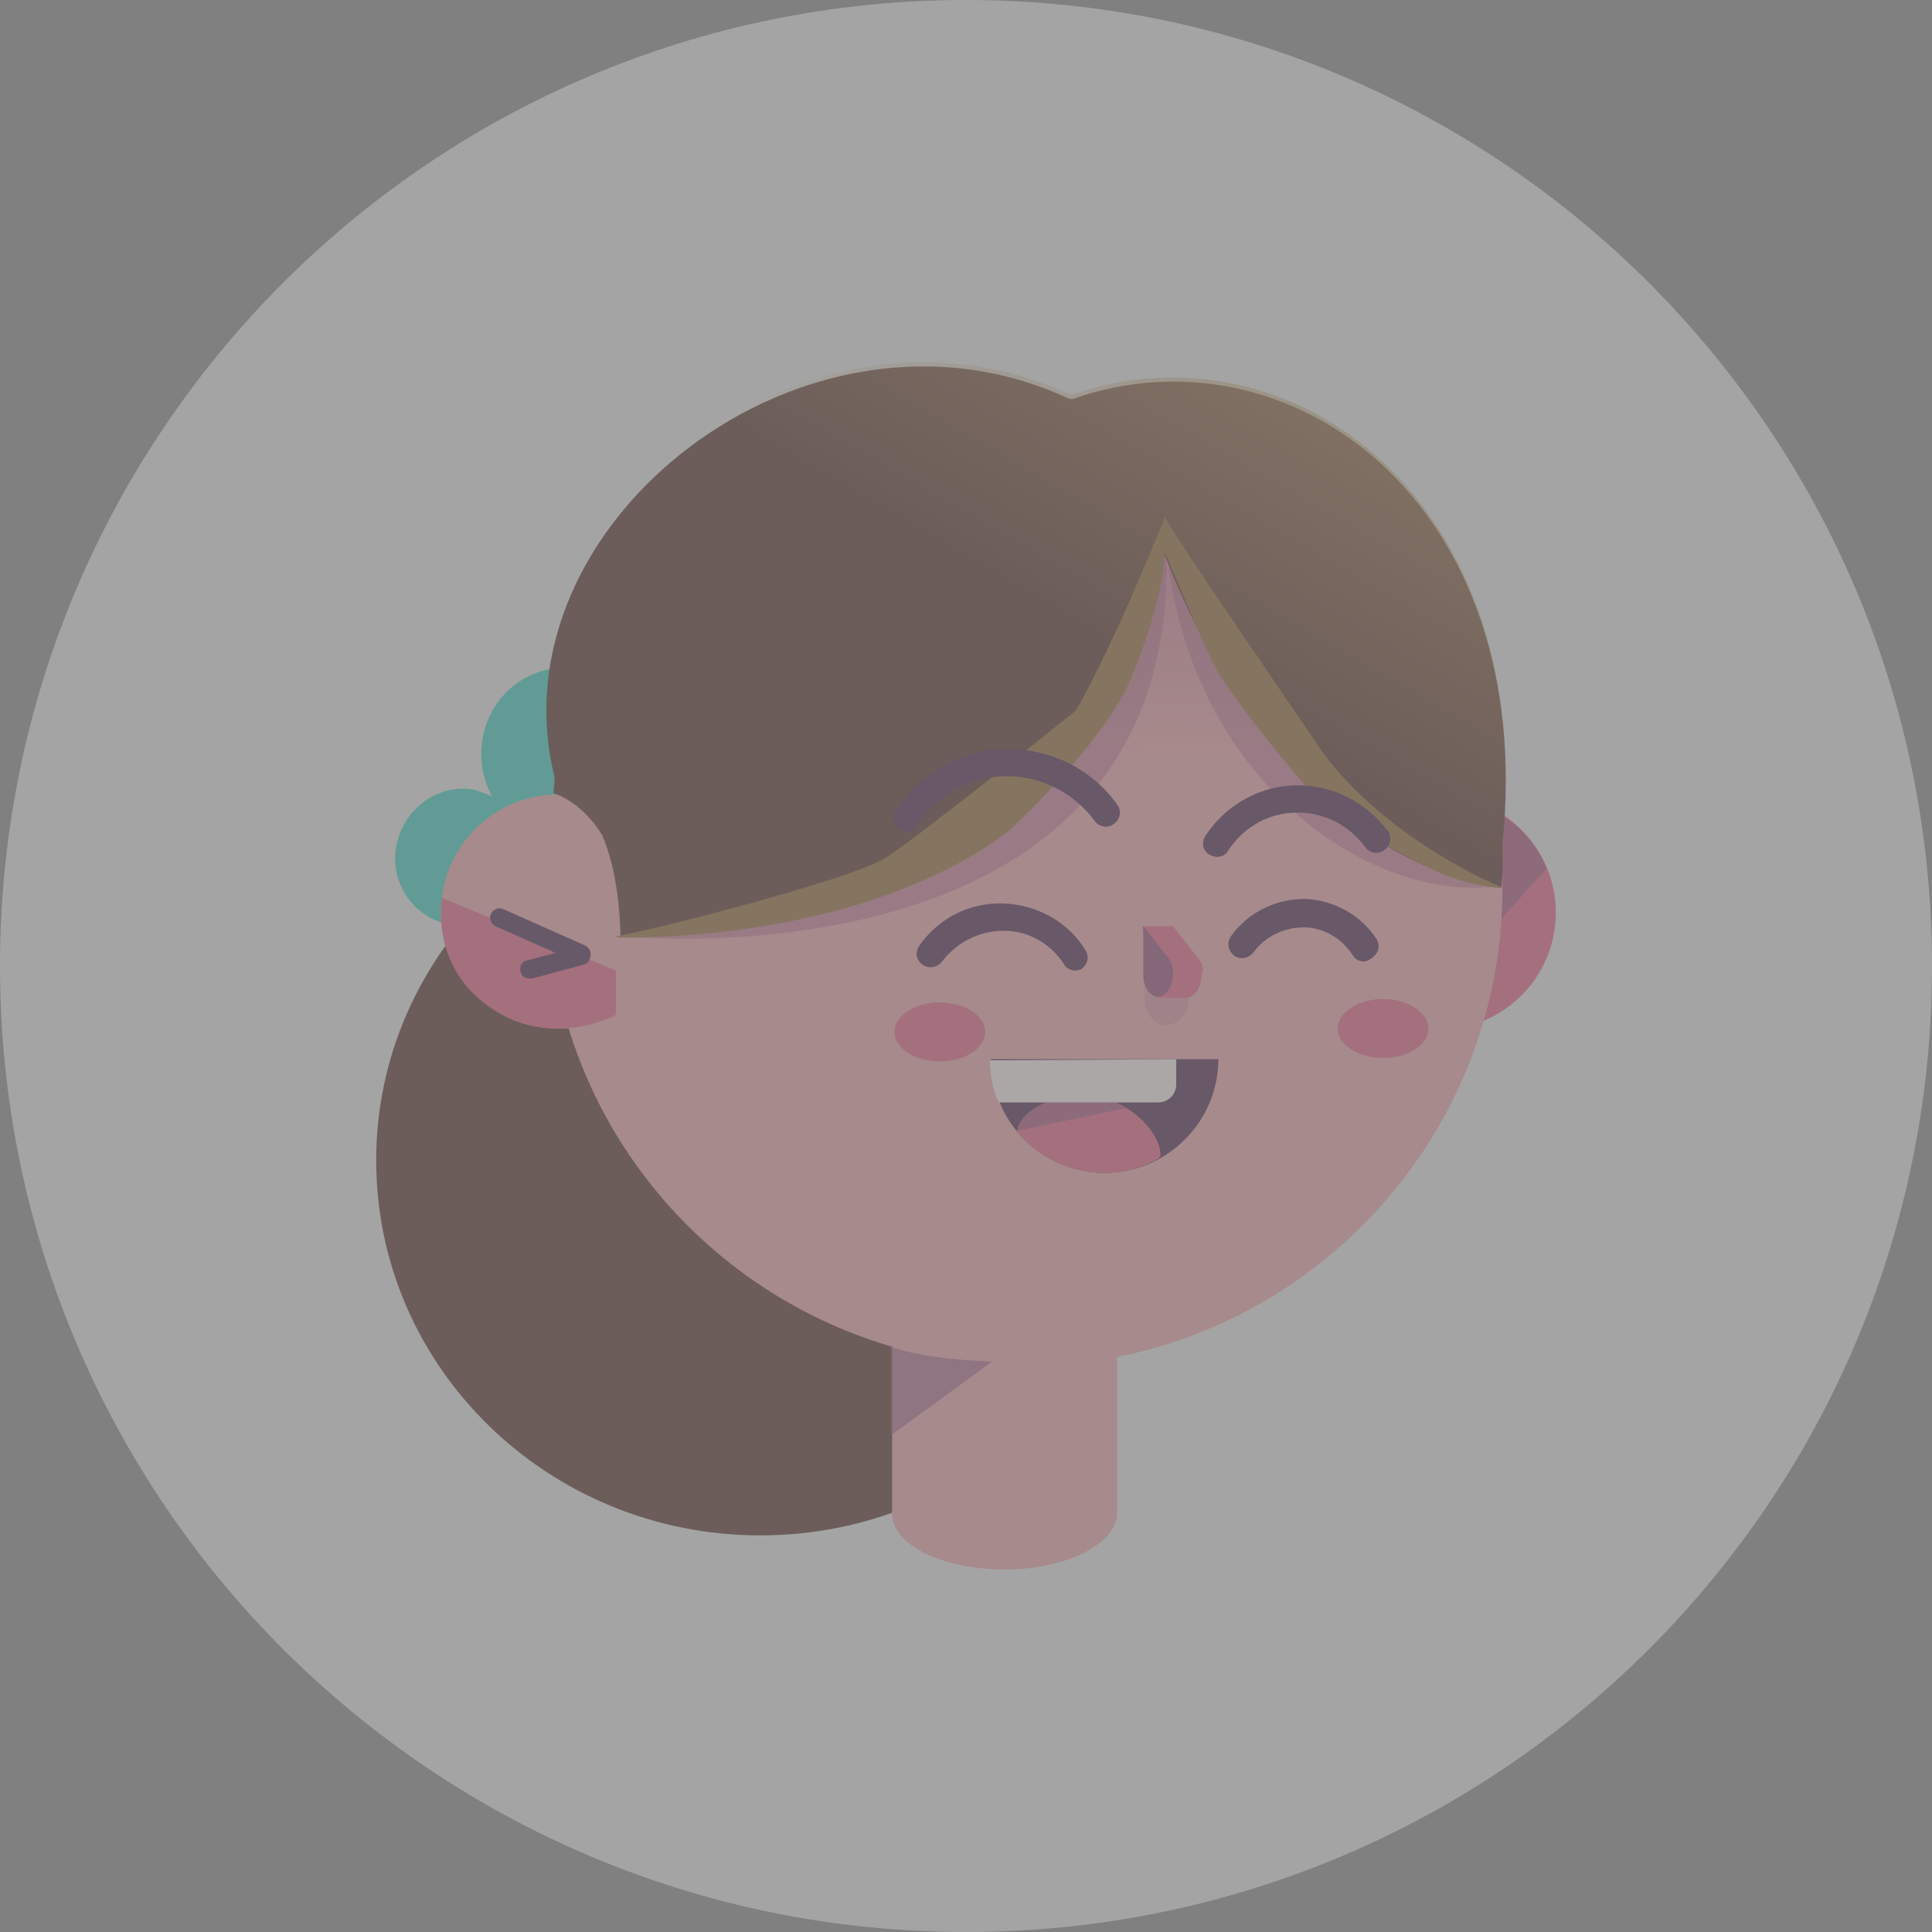 <svg width="45" height="45" viewBox="0 0 45 45" fill="none" xmlns="http://www.w3.org/2000/svg">
<rect x="0" y="0" width="45" height="45" fill="#808080" stroke="none"/>
<g opacity="0.35">
<path d="M22.5 45C34.926 45 45 34.926 45 22.5C45 10.074 34.926 0 22.5 0C10.074 0 0 10.074 0 22.5C0 34.926 10.074 45 22.5 45Z" fill="#E9E9E7"/>
<path d="M26.682 27.026C26.682 31.844 22.659 35.762 17.709 35.762C12.759 35.762 8.762 31.844 8.762 27.026C8.762 22.209 12.785 18.291 17.709 18.291C22.659 18.291 26.682 22.182 26.682 27.026Z" fill="#481D13"/>
<path d="M9.238 19.667C9.053 20.515 9.609 21.362 10.429 21.52C11.25 21.679 12.07 21.123 12.256 20.276C12.335 19.906 12.282 19.562 12.123 19.244C12.309 19.35 12.521 19.456 12.732 19.482C13.765 19.694 14.797 19.006 15.009 17.92C15.22 16.835 14.559 15.803 13.526 15.591C12.494 15.379 11.462 16.067 11.25 17.153C11.144 17.656 11.25 18.159 11.462 18.556C11.329 18.476 11.197 18.45 11.065 18.397C10.244 18.238 9.423 18.794 9.238 19.667Z" fill="#2CCFBE"/>
<path d="M33.512 23.983C35.017 23.983 36.238 22.762 36.238 21.256C36.238 19.75 35.017 18.53 33.512 18.53C32.006 18.53 30.785 19.75 30.785 21.256C30.785 22.762 32.006 23.983 33.512 23.983Z" fill="#EC537A"/>
<path opacity="0.6" d="M36.026 20.224L34.729 21.68L34.65 19.404L35.047 19.034C35.02 19.007 35.682 19.404 36.026 20.224Z" fill="#7D3B6E"/>
<path d="M34.994 20.7C34.994 13.076 28.721 9.582 23.876 9.582C17.735 9.582 12.759 14.559 12.759 20.7C12.759 25.756 16.147 30.017 20.779 31.367V35.285C20.806 36 21.971 36.556 23.4 36.556C24.829 36.556 25.968 35.973 26.02 35.285V31.606C31.103 30.6 34.994 26.1 34.994 20.7Z" fill="#F29DA3"/>
<path opacity="0.5" d="M23.903 31.818C17.788 31.818 12.812 26.921 12.812 20.832C12.812 14.744 17.762 9.821 23.877 9.821C29.991 9.821 34.968 14.718 34.968 20.806C34.968 26.868 30.018 31.818 23.903 31.818Z" fill="url(#paint0_linear)"/>
<path opacity="0.4" d="M29.012 11.726C29.012 11.726 26.497 11.091 23.85 11.011C21.865 10.72 14.506 21.811 14.506 21.811C14.506 21.811 27.979 23.188 27.132 12.229C27.397 18 31.897 21.15 35.02 20.62L29.012 11.726Z" fill="#8E3870"/>
<path d="M22.95 24.035C22.95 24.406 22.474 24.724 21.891 24.724C21.309 24.724 20.832 24.406 20.832 24.035C20.832 23.665 21.309 23.347 21.891 23.347C22.474 23.347 22.95 23.665 22.95 24.035Z" fill="#EC537A"/>
<path d="M33.273 23.956C33.273 24.327 32.797 24.644 32.215 24.644C31.632 24.644 31.156 24.327 31.156 23.956C31.156 23.586 31.632 23.268 32.215 23.268C32.797 23.268 33.273 23.586 33.273 23.956Z" fill="#EC537A"/>
<path opacity="0.2" d="M27.688 23.294V22.765H26.656V23.294C26.656 23.585 26.894 23.876 27.159 23.876C27.45 23.876 27.688 23.585 27.688 23.294Z" fill="#8E3870"/>
<path d="M14.348 23.612C13.951 23.823 13.501 23.956 13.024 23.956C11.515 23.956 10.298 22.765 10.271 21.256C10.271 19.747 11.462 18.529 12.971 18.503C13.474 18.503 13.951 18.635 14.348 18.873V23.612Z" fill="#F29DA3"/>
<path d="M14.347 22.606L10.297 20.912C10.297 20.912 9.953 22.686 11.7 23.639C12.573 24.115 13.606 24.009 14.347 23.639V22.606Z" fill="#EC537A"/>
<path d="M13.526 22.447C13.5 22.447 13.473 22.447 13.447 22.421L11.541 21.574C11.435 21.521 11.382 21.389 11.435 21.283C11.488 21.177 11.62 21.124 11.726 21.177L13.632 22.024C13.738 22.077 13.791 22.209 13.738 22.315C13.685 22.421 13.606 22.447 13.526 22.447Z" fill="#3D103D"/>
<path d="M12.335 22.793C12.229 22.793 12.15 22.74 12.123 22.634C12.097 22.501 12.15 22.395 12.282 22.368L13.473 22.05C13.606 22.023 13.712 22.076 13.738 22.209C13.765 22.341 13.712 22.448 13.579 22.474L12.388 22.793C12.388 22.793 12.362 22.793 12.335 22.793Z" fill="#3D103D"/>
<path opacity="0.6" d="M20.753 31.368V33.432L23.109 31.712C21.494 31.659 20.832 31.394 20.753 31.368Z" fill="#7D3B6E"/>
<path d="M24.988 9.292C24.962 9.292 24.935 9.292 24.909 9.292C18.82 6.433 11.435 12.177 12.918 18.107C12.918 18.239 12.891 18.372 12.891 18.477C12.891 18.477 13.526 18.636 14.029 19.457C14.241 19.96 14.426 20.701 14.453 21.813C14.453 21.813 25.756 22.21 27.106 12.866C30.018 20.41 34.968 20.675 34.968 20.675C34.968 20.675 35.02 20.277 34.994 19.669C35.815 11.701 30.044 7.518 24.988 9.292Z" fill="#481D13"/>
<path opacity="0.5" d="M24.988 9.185C24.962 9.185 24.935 9.185 24.909 9.185C18.82 6.353 11.435 12.097 12.918 18.027C12.918 18.159 12.891 18.291 12.891 18.397C12.891 18.397 13.526 18.556 14.029 19.377C14.241 19.88 14.426 20.621 14.453 21.733C14.453 21.733 25.756 22.13 27.106 12.785C30.018 20.33 34.968 20.595 34.968 20.595C34.968 20.595 35.02 20.197 34.994 19.589C35.815 11.621 30.044 7.438 24.988 9.185Z" fill="url(#paint1_linear)"/>
<path d="M14.453 21.838C14.453 21.838 16.703 21.891 19.085 21.309C19.085 21.309 21.732 20.753 23.532 19.324C23.532 19.324 25.597 17.418 26.285 15.936C26.285 15.936 27.079 14.162 27.132 12.865C27.132 12.865 27.927 14.771 28.244 15.433C28.562 16.094 30.256 18.212 30.944 18.874C30.944 18.874 33.088 20.25 33.962 20.488C34.809 20.727 34.994 20.674 34.994 20.674C34.994 20.674 32.453 19.668 30.865 17.603C30.865 17.603 27.265 12.362 27.132 12.044C27.132 12.044 26.073 14.744 25.068 16.544C25.068 16.544 21.415 19.483 20.621 19.985C19.826 20.488 15.062 21.706 14.321 21.812" fill="#8F6026"/>
<path d="M21.123 19.377C21.071 19.377 20.991 19.35 20.938 19.324C20.779 19.218 20.753 19.033 20.859 18.874C21.441 17.974 22.421 17.444 23.479 17.444C24.485 17.444 25.438 17.921 26.021 18.741C26.127 18.874 26.1 19.086 25.941 19.192C25.809 19.297 25.597 19.271 25.491 19.112C25.015 18.477 24.273 18.08 23.453 18.08C22.606 18.08 21.838 18.503 21.362 19.218C21.335 19.324 21.229 19.377 21.123 19.377Z" fill="#3D0F3C"/>
<path d="M28.35 19.959C28.297 19.959 28.218 19.933 28.165 19.906C28.006 19.8 27.979 19.615 28.085 19.456C28.562 18.741 29.356 18.291 30.229 18.291C31.05 18.291 31.818 18.688 32.321 19.35C32.426 19.482 32.4 19.694 32.241 19.8C32.109 19.906 31.897 19.88 31.791 19.721C31.421 19.218 30.838 18.926 30.229 18.926C29.568 18.926 28.985 19.244 28.615 19.8C28.562 19.906 28.456 19.959 28.35 19.959Z" fill="#3D0F3C"/>
<path d="M25.041 22.605C24.935 22.605 24.829 22.552 24.776 22.446C24.459 21.97 23.956 21.679 23.373 21.679C22.818 21.679 22.288 21.943 21.944 22.393C21.838 22.526 21.653 22.579 21.494 22.473C21.335 22.367 21.309 22.181 21.415 22.023C21.865 21.387 22.579 21.017 23.373 21.043C24.141 21.07 24.882 21.467 25.279 22.129C25.385 22.287 25.332 22.473 25.174 22.579C25.174 22.579 25.121 22.605 25.041 22.605Z" fill="#3D0F3C"/>
<path d="M31.765 22.394C31.659 22.394 31.553 22.341 31.5 22.235C31.235 21.838 30.812 21.6 30.362 21.6C29.912 21.6 29.462 21.811 29.197 22.182C29.091 22.314 28.906 22.367 28.747 22.261C28.615 22.155 28.562 21.97 28.668 21.811C29.065 21.256 29.7 20.938 30.388 20.938C31.076 20.965 31.685 21.308 32.056 21.864C32.162 22.023 32.109 22.208 31.95 22.314C31.897 22.367 31.817 22.394 31.765 22.394Z" fill="#3D0F3C"/>
<path d="M23.082 24.671C23.082 26.127 24.274 27.318 25.73 27.318C27.185 27.318 28.377 26.127 28.377 24.671H23.082Z" fill="#3D0F3C"/>
<path d="M25.518 25.545C24.618 25.413 23.744 25.863 23.691 26.34V26.366C24.168 26.949 24.909 27.319 25.729 27.319C26.206 27.319 26.629 27.187 27 26.975C27 26.949 27 26.949 27.026 26.949C27.079 26.472 26.418 25.678 25.518 25.545Z" fill="#EC537A"/>
<path d="M27.397 24.671V25.254C27.397 25.492 27.212 25.678 26.973 25.678H23.268C23.162 25.492 23.082 25.227 23.056 24.777V24.697" fill="#F9F1ED"/>
<path opacity="0.6" d="M23.691 26.341L26.232 25.81L25.968 25.678H24.406C24.406 25.651 23.797 25.837 23.691 26.341Z" fill="#7D3B6E"/>
<path d="M27.927 22.341L27.318 21.573H26.603C26.603 21.573 26.682 21.944 26.682 21.917C26.682 21.917 26.788 22.235 26.788 22.262C26.788 22.288 26.868 22.817 26.868 22.817C26.868 22.817 26.974 23.241 26.947 23.241H27.635C27.821 23.241 27.979 23.003 27.979 22.738C28.059 22.579 28.006 22.447 27.927 22.341Z" fill="#EC537A"/>
<path d="M27.238 22.341L26.63 21.573C26.63 21.573 26.63 22.606 26.63 22.712C26.63 23.003 26.788 23.215 26.974 23.215C27.159 23.215 27.318 22.977 27.318 22.712C27.344 22.58 27.291 22.447 27.238 22.341Z" fill="#8E3870"/>
</g>
<defs>
<linearGradient id="paint0_linear" x1="23.863" y1="9.811" x2="23.9" y2="31.819" gradientUnits="userSpaceOnUse">
<stop offset="0.004" stop-color="#C71C78"/>
<stop offset="0.347" stop-color="#3D103D" stop-opacity="0"/>
</linearGradient>
<linearGradient id="paint1_linear" x1="29.012" y1="8.694" x2="19.722" y2="24.784" gradientUnits="userSpaceOnUse">
<stop offset="0.004" stop-color="#BA8745"/>
<stop offset="0.375" stop-color="#BA8745" stop-opacity="0"/>
</linearGradient>
</defs>
</svg>
